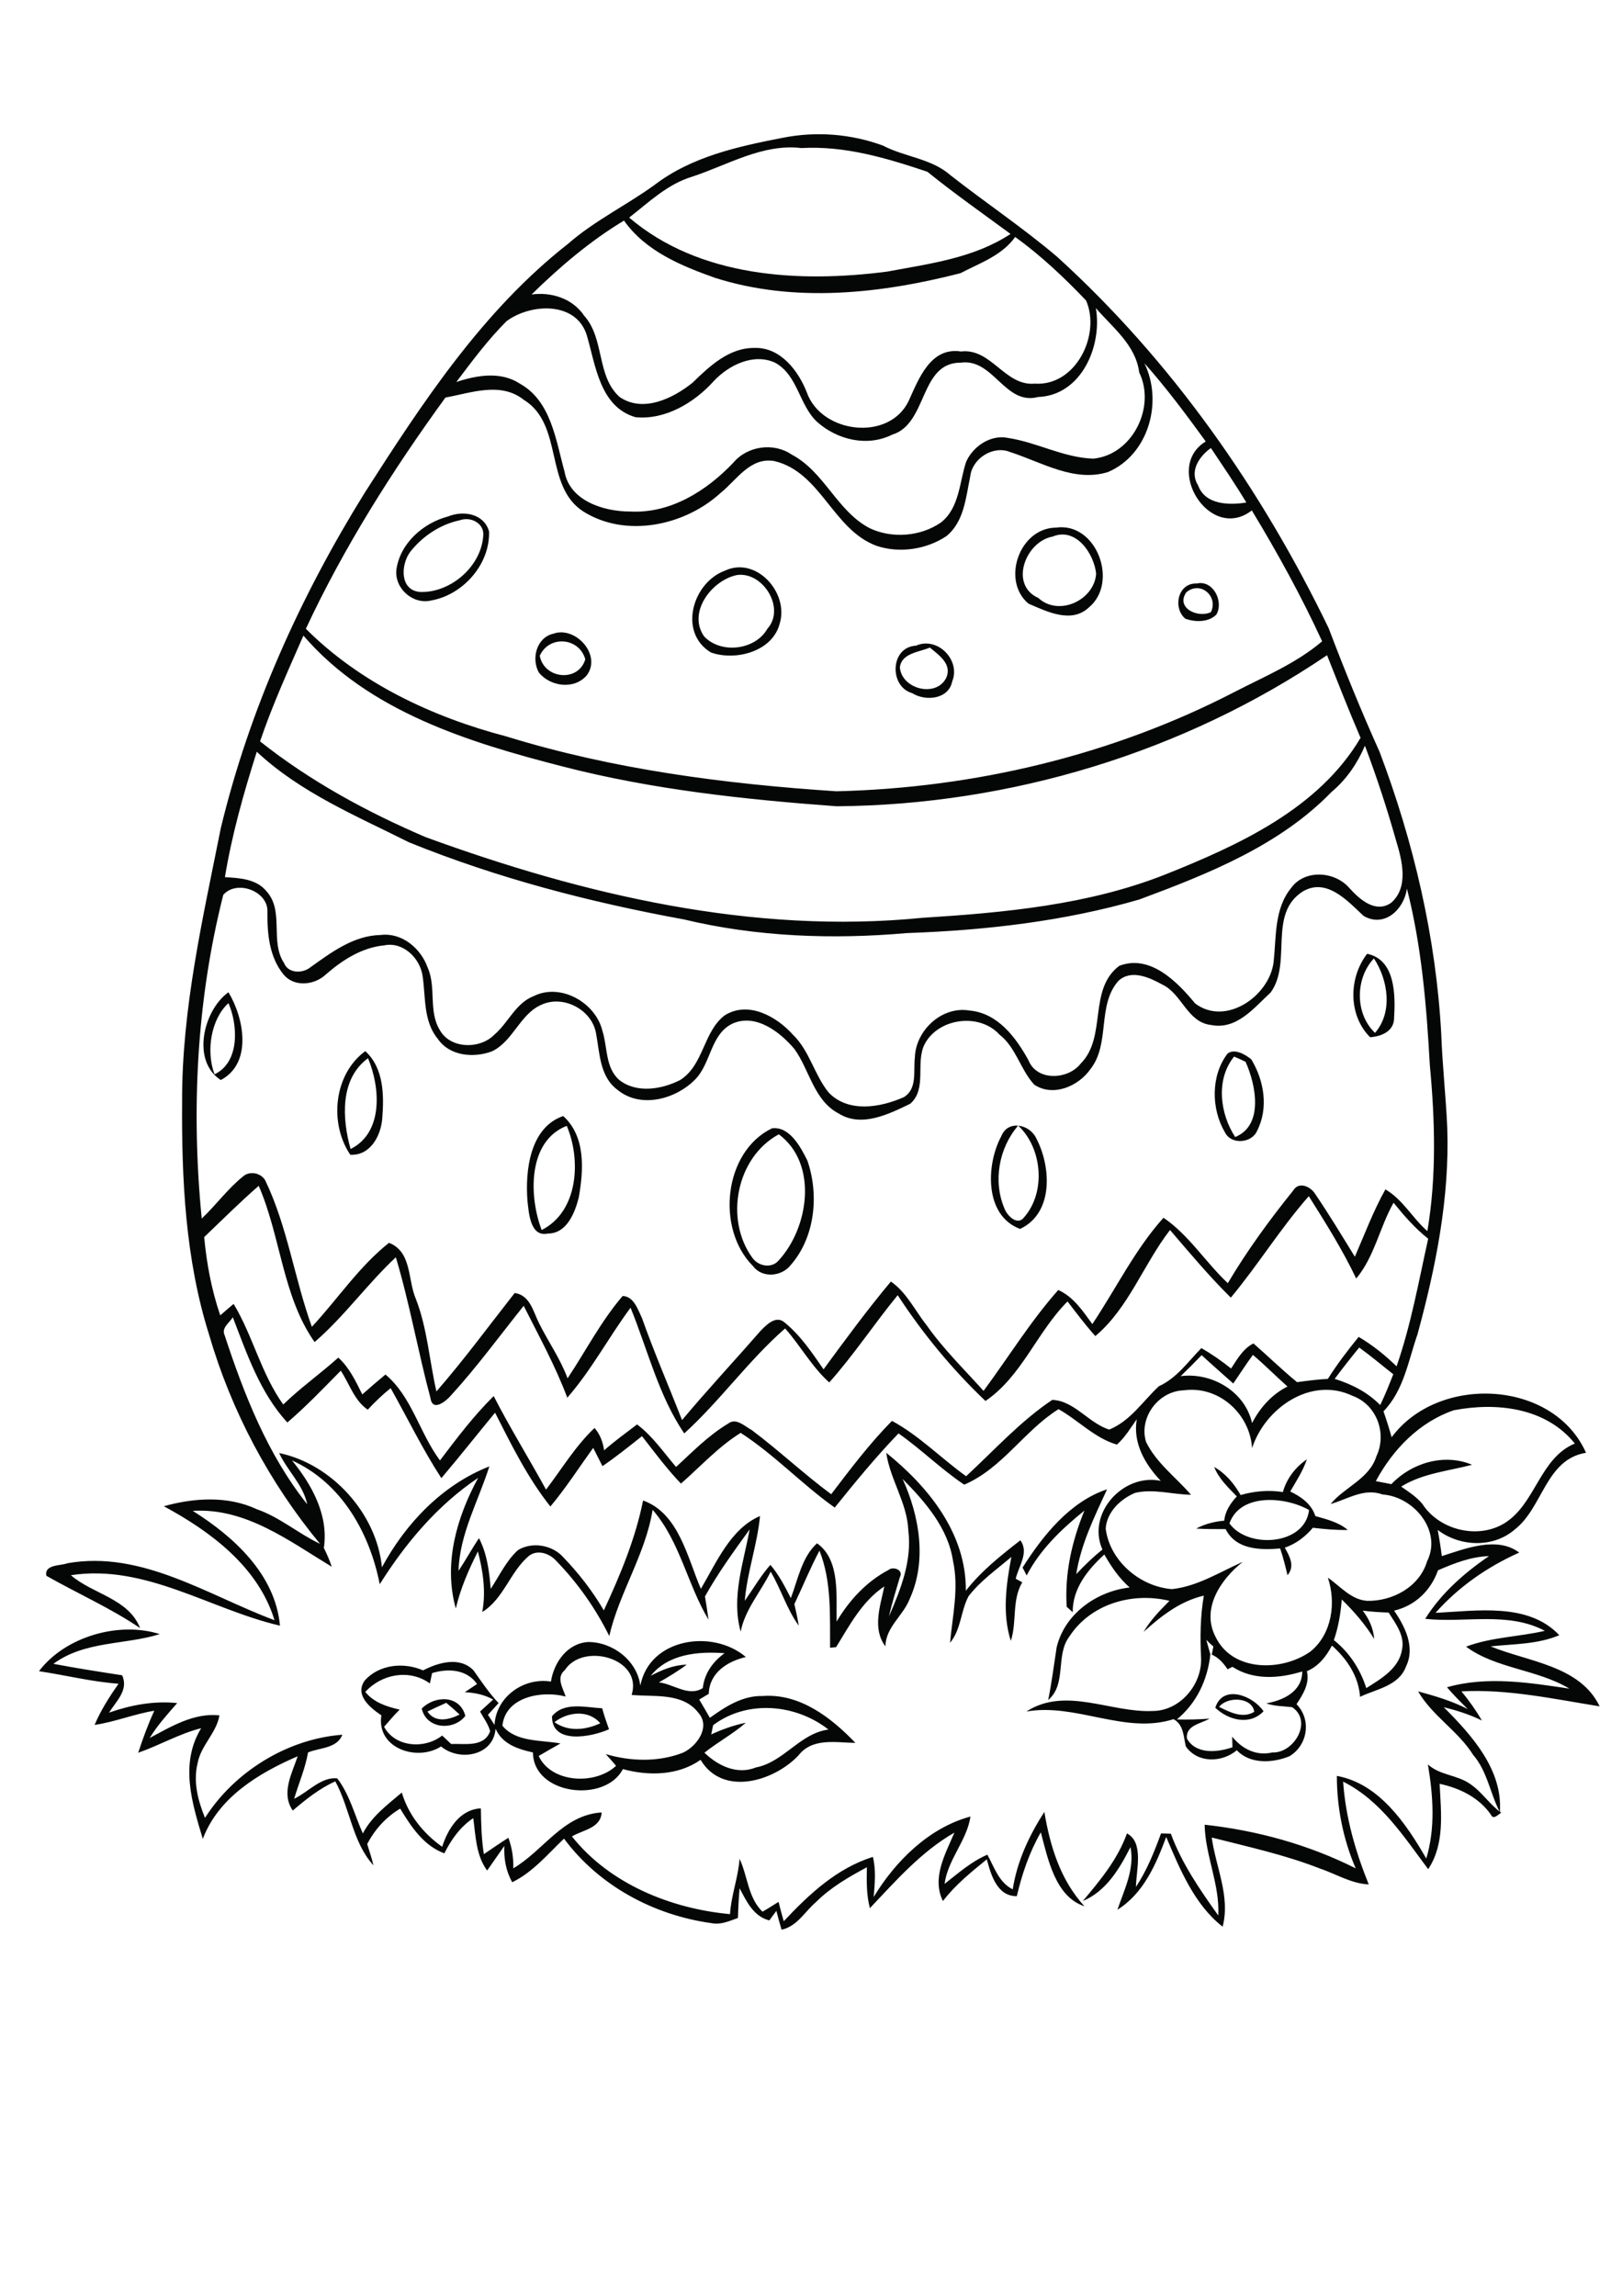 <?xml version="1.0" encoding="utf-8"?>
<!-- Generator: Adobe Illustrator 21.0.2, SVG Export Plug-In . SVG Version: 6.00 Build 0)  -->
<svg version="1.2" baseProfile="tiny" id="Layer_1" xmlns="http://www.w3.org/2000/svg" xmlns:xlink="http://www.w3.org/1999/xlink"
	 x="0px" y="0px" viewBox="0 0 595 842" overflow="scroll" xml:space="preserve">
<path fill="#050706" d="M523.8,647.1c4.4,4,10.7,3.8,15.4,7.1c4.4,2.9,7.2,7.6,11.5,10.6c-1.1,0.6-2.9,2.8-3.8,0.7
	c-4.4-6.3-11.4-9.7-18.8-11.3c0.5,10.5,2,22-4.2,31.3c-9-12-17.3-25.1-31.2-32.1c0.9,13.1,4.5,25.6,9.4,37.7
	c-6.5-0.3-12.1-3.9-18.1-5.9c-12.8-5-26.2-7.9-39.5-11.3c1.5,10.9,6.9,21.6,4,32.7c-10.3-8-15.7-21.1-20.7-32.9
	c-3.7,9.9-8.2,20.6-17.9,26.7c2.5-7.4,6.4-14.9,4.8-23c-4,7.9-8.9,16.2-17.5,19.8c6.4-7.6,12.8-15.3,16.2-24.8
	c6.3,3.3,3.4,13.5,3.3,19.6c4-6,6.7-12.8,9.2-19.6c0.9,0,2.7,0.1,3.6,0.1c4,10.9,10.7,20.6,17.4,30c0.6-11.4-4.8-22-5-33.3
	c19.2,2.1,38.1,7.3,55.4,16c-4.6-10.7-6.9-22.3-6.9-33.9c15.5,2.8,25.4,17.5,32.8,30.3C526.6,670.3,525.7,658.5,523.8,647.1
	 M203.4,631.6c5.1,3.6,11.4,2.9,16.8,0.4C215.9,626.9,208.2,627.8,203.4,631.6 M202.5,629.4c4.5-5.4,12.3-3.2,18.4-2.9
	c0.7,2.6,1.6,5.2,2.5,7.7C216.9,637.1,202.3,639.9,202.5,629.4 M156.8,627.7c2.9,4.3,8,3,11.8,1.1c-1.6-1.5-3.2-2.9-4.9-4.3
	C161.4,625.5,159.1,626.6,156.8,627.7 M154.7,626.6c4.9-4.9,14-5,16,2.7C166.3,634.9,156.4,634.1,154.7,626.6 M447.2,626
	c3.9,1.9,8.6,4.4,12.9,1.8C459.3,622.3,450.2,622.1,447.2,626 M445.8,626.3c2.8-8.8,13.9-4.4,17.7,1.3
	C458.4,633,450.5,630.8,445.8,626.3 M261.6,632.7c-0.2,0.8-0.5,2.5-0.7,3.4c4.1-1.9,8.3-3.4,12.7-4.3c-4.7,4.1-10.3,7.1-15.2,11
	c5,4.8,12,8.2,18.9,5.4c10.3-2,16.1-12.5,26.6-13.9C291.9,624.9,274.1,623.3,261.6,632.7 M158.5,613.6c-0.2,0.9-0.6,2.8-0.8,3.8
	c-7.5-5.4-17.7-3.5-23.7,3.1c3.1,3.9,7.9,5.4,12.6,6.5c-2,2-3.9,4.2-5.7,6.3c4.1,7.6,15,8.2,21.3,3.2c1.1,1,2.2,2.1,3.3,3.1
	c5.1-0.2,12.1,1.3,14.3-4.7c-0.7-2.6-2.4-4.8-3.7-7.2c1.6-1.5,3.2-2.9,4.8-4.4c-3.2-1.8-6.7-2.5-10.4-2.7c1.5-1,3-2,4.5-3
	C171.2,612.2,164.4,611.8,158.5,613.6 M207.2,612.5c-3.3,2.7-0.7,6.6,0.3,9.7c-8.6-2.3-22.1,0-23.2,10.7c5,6.1,14.2,5.2,21.3,6.5
	c-2.7,1.5-5.3,3-8,4.6c4.7,10,20.8,10.7,28.4,3.6c-1.3-1.5-2.5-2.9-3.8-4.3c9.1,2.7,19.3,3,28.3-0.5c5.1-2.3,10.2-9.4,5.8-14.5
	c-5.8-7.7-16.3-5.9-24.6-6.7C235.9,608.1,213.8,602.2,207.2,612.5 M238.7,614.6c4.1-2.2,8.5-4,13.2-4.1c-3.2,2.4-6.7,4.5-10.2,6.5
	c5.4,0.6,10.9,5.4,16.1,2.1c0.6-5.4,3.7-9.7,8-12.8C256.2,605.6,245.2,606.5,238.7,614.6 M215.8,602.2c9,0,17.9,6.8,19.1,16
	c3.3-17.4,26.5-20.9,38.7-10.5c-6.8,1.6-13.4,5.8-13.6,13.5c-1.2,0.7-2.3,1.4-3.5,2.1c1.3,2.2,2.6,4.4,3.9,6.7
	c5.7-4.1,12-8.2,19.4-8c13.6-1,25.1,7.9,34,17.2c-7.2-0.1-15.8-2-20.9,4.6c-9,9.5-27.8,15.2-35.9,1.6c-8.2,5.8-19.1,6-28.5,3.4
	c-6.5,12.6-32.9,9.5-33-6.1c-5.5-1.2-11.3-3.1-13.7-8.7c-0.8,10-13.3,12.1-20,6.5c-8.9,5.7-23.8,0.6-21.9-11.4
	c-4.1-2.8-9.9-7.4-6.1-12.8c5.3-5.9,14.3-6.8,21.4-3.7c5.6-2.9,13.5-5.2,18.5,0c2.9,4.1,5.7,8.3,9.2,12c-1.3,1.4-2.6,2.9-3.9,4.3
	c0.6,0.9,1.8,2.8,2.4,3.7c0.6-10.4,10.8-17.5,20.7-15.9C203.2,609.6,208.2,602.6,215.8,602.2 M14.3,612.9
	c9.5-12.6,29.2-18.4,44.3-13.6c-12.6,4-27.5,2.4-39,10.9c8.4,1.6,16.8,2.9,25.2,4.2c2.5,5.4-2.2,9.5-4.8,13.7c8-2.8,16.5-4.4,25-3.5
	c-3.6,4.1-7.2,8.1-10.1,12.8c7.9-4.2,16.2-9.3,25.6-8.3c-1.1,6.5-6.8,11-8,17.5c-1.7,6.8,0.1,13.7,2.7,20.1
	c10.8-17,30.3-29,50.4-30.5c-2,5.1-8.3,4.7-12.6,6.5c-1,5.8-3.4,11.3-5.1,17c5.2-2.5,9.9-8.1,15.8-7.5c4.5,5.8,6.4,13.5,9.4,20.2
	c3.3-6.3,9-10.5,14.3-15c2.4,8.2,7.9,15,14.8,19.9c2.1-6.6,6.5-13.7,14.2-14.1c0.1,5.6,0.2,11.2,1.1,16.8c3-2,5.9-4.1,9-6
	c1.3,3.6,1.9,7.3,1.8,11.2c11.2-6.6,18.2-19.6,32.4-20.5c-0.3,5.8-6.9,6.4-10.9,8.8c13.8,17.4,36.3,26.5,58,28.5
	c0.4-6.9,3-13.4,3.5-20.3c3,6.4,3.1,14.3,8.4,19.4c2-1.1,3.9-2.4,5.9-3.6c0.6,2.4,1.2,4.7,1.9,7.1c9.3-9.9,19.4-19.4,32.7-23.6
	c1.2,4.8,0.7,9.8,0.3,14.7c8-13.2,20.3-25.4,35.5-29.5c-1.3,8.8-8.3,15.7-9.5,24.7c5-3.9,9.8-8.2,15.7-10.7
	c2.5,4.5,4.2,10.2,9.3,12.7c1.6-10.3,6-19.7,11.6-28.4c2.1,12.6,5.9,25,14.7,34.6c-10.7-3.5-13.4-17.4-16-27.1
	c-4.2,7.3-6.9,15.3-8.8,23.4c-7.2,0.1-9.5-7.8-11-13.5c-5.8,4.7-11.6,9.4-16.1,15.3c-4.2-8.5,0.9-17.3,4.2-25.1
	c-12.2,7-21.5,17.7-31,27.7c-1.3-4.9-1.2-10-1.1-15c-6.7,3.6-13.3,7.4-18.7,12.8c-4.1,3.5-6.9,8.9-12.6,10.1
	c-0.7-2.3-1.3-4.6-1.9-6.9c-0.9,1.2-1.7,2.3-2.6,3.5c-5.8-1.5-8.3-6.9-10.9-11.8c-0.3,3.6-0.5,7.3-0.6,10.9
	c-3.1,1.1-6.3,2.6-9.7,1.9c-21.1-2.9-41.3-13.7-54.1-31c-6,5.7-11.4,12.3-19,16c-2.3-4.1-3.1-8.6-2.9-13.3c-2.1,3-4.2,6-6.3,9
	c-4.1-5.5-4.2-12.7-5.1-19.2c-4.8,3.2-8.1,7.9-10.6,12.9c-7.6-2.8-12.2-9.8-16.2-16.4c-5.2,3.1-9.3,7.6-12.1,13
	c0.8,2.6,1.7,5.2,2.3,7.8c-7.7-8.4-8.6-20.9-14-30.8c-5.8,2.6-10.8,6.6-15.6,10.7c-4.4-6.3-0.3-13.6,1.8-19.9
	c-14.2,6.1-29.1,15.1-34.8,30.3c-4-13.2-8.5-27.7-0.6-40.6c-8,2-15.3,6.3-23.1,9c1.7-5.2,3.6-10.4,5.9-15.4
	c-7.4,1.2-14.4,4.1-21.9,5.2c2.3-5.4,5.4-10.3,8.8-15.1C33.8,616.8,24.2,614.4,14.3,612.9 M451,558.7c6.7,9.4,27.7,8.1,29.2-4.9
	C471.7,548.9,455,547.4,451,558.7 M470.6,547.2c1.4-5,4.6-9.1,8.8-12c-1.4,4.2-3.9,8-6.1,11.8c4,1.9,7.8,4.6,9.2,9
	c4.1,1.2,8.5,2.2,11.9,5.1c-4.3,0.1-8.5-0.3-12.8-0.8c-2.8,3.3-6.2,5.9-10.3,7.3c1.8,3.2,3.8,6.8,1,10.1c-0.8-3.3-1.6-6.6-2.7-9.8
	c-7.3,0.6-16.2,0.5-20-7.1c-3.6,0-7.2,0-10.8-0.2c3.2-1.7,6.7-2.6,10.3-2.9c0.3-3.5,2.3-6.4,4.6-8.9c-3.2-3.3-6.6-6.5-8.3-10.8
	c4.2,2.4,7.3,6.1,9.7,10.3C460.3,546.8,465.5,546.4,470.6,547.2 M276,461.3c2.2,3.1,7,4,9.6,1c11.1-12,14.6-35.5,0.1-46.3
	C270.1,424.4,265.7,447.2,276,461.3 M283.2,413.8c6.4-0.8,10.5,6.8,13,11.9c4.3,12.5,2.8,28-6.1,38.2c-3.3,4.3-10.5,5-13.9,0.4
	C262.6,450.7,265.4,422.4,283.2,413.8 M373.5,412.8c-7.1,8.2-9.3,20.5-5,30.5c1,2.6,4.8,6.4,7.2,3.1
	C383.8,437.1,382.3,421,373.5,412.8 M367.3,416.7c2.4-6.1,10.4-4.4,12.8,0.7c5.5,10.4,6.5,27.5-5.9,33.3
	C361,445.8,361.7,427.1,367.3,416.7 M198.7,451.1c13.5-6.8,14.5-25.8,9.2-38.2C193.5,418.5,194,438.8,198.7,451.1 M193.5,440.5
	c-0.9-11.2,0.9-27,13.1-31.2c8.3,7.5,7.5,19.8,5.7,29.9c-1.4,5.6-4.4,13.2-11.3,13.2C194.5,453.8,194,444.9,193.5,440.5
	 M452.7,387.5c-6.8,8.4-5.2,20.9,0.4,29.5c10.6-4.3,7.6-19.2,3.8-27.6C455.5,388.7,454.1,388.1,452.7,387.5 M450.3,386.4
	c2.5-2,6.5,0.3,8.7,2.1c4.7,7.7,6.4,17.8,2.2,26.1c-1.9,4.7-9.6,5.4-11.9,0.6C444.3,406.7,444.1,394.5,450.3,386.4 M128.6,421.4
	c12.1-6,10.9-22.6,6.4-33.3C124.6,395.7,125.5,410.3,128.6,421.4 M128.5,423.5c-7.8-11.5-6.1-29.5,5.5-38c6.9,6.3,6.9,16.4,6.2,25
	C139.6,416.8,135.7,423.9,128.5,423.5 M78.7,394c9.6-4.6,8.4-18.7,5.1-26.1C77.4,373.7,75.5,385.5,78.7,394 M81,396.1
	c-10.9-7-6.4-25.6,2.8-32.2C89.5,373.3,92.7,389.9,81,396.1 M504.4,378.8c6.6-7.6,4.8-19.4-0.4-27.3
	C497.1,358.8,497,371.8,504.4,378.8 M501.5,349.8c10.4,2.1,10.4,15.2,9.9,23.5c0,4.9-4.6,6.8-8.8,7.1
	C494.5,372.3,494.7,358.6,501.5,349.8 M330.1,244.7c0.6,8,13.1,11.2,16.9,4.1c2.5-5.1-2.5-8.5-5.9-11.3
	C337.1,239.2,330.8,239.5,330.1,244.7 M336,236.8c7.9-3.5,16.5,5.3,13.3,13.1c-1.3,6.6-9.8,7.4-14.7,4.3
	C326.1,251.8,326.5,237.3,336,236.8 M198,240.5c1.6,8.6,14.2,9.8,16.7,1.3C212.5,233.8,201.5,232.8,198,240.5 M203,232.4
	c8-2.9,17.8,7.7,12.3,15.2c-4.5,5.4-13.3,4.3-17.6-0.9C194.8,241.6,196.8,233.8,203,232.4 M435.2,217.2c-4,5.7,4.1,9.6,9,7.3
	C447,218.7,440.4,212.9,435.2,217.2 M439,214c6-1.4,10,6.6,7.2,11.4c-2.9,2.9-7.8,2.8-11.4,1.5C430.1,222.9,432.1,213.7,439,214
	 M270.3,210.9c-9.2,1.9-18.2,13.7-12,22.5c6.1,6.5,18.7,5.1,23.2-2.8C288.3,223,279.8,209.5,270.3,210.9 M265.9,209.3
	c11.5-5.4,23.4,8,20.2,19.1c-2.5,10.6-16.3,14.1-25.3,10.9C248.7,232,254,213.7,265.9,209.3 M386.1,196.8c-9.9,1.8-16,17.7-5.2,22.5
	c7.4,6.9,20.5,0.9,21.2-8.9C401.3,203,394.7,193.2,386.1,196.8 M387.4,193.5c14.9-2.1,23.1,20.2,12,29.3c-6.4,6-15.3,1.5-22.1-1.4
	C367.2,213,373.9,193.6,387.4,193.5 M168.7,190.8c-7.2,1.5-13.8,5.9-18.3,11.7c-3.4,4.7-3.8,14,3.7,14.6
	c11.3,0.4,22.8-9.6,23.2-21.2C177.3,191.7,172.5,189.4,168.7,190.8 M164.4,189.4c5.6-2.3,13.2-1,15,5.5c0.4,12-9.5,23.2-21.1,25.3
	c-6.7,1.7-13.6-4.3-12.9-11.2C146.7,199.3,155.2,191.8,164.4,189.4 M442.5,601.4c0.5,1.8,1,3.5,1.5,5.3c-1,9.3-5,17.9-12.3,23.9
	c4,0.1,8,0,12-0.3c-3.2,1.9-8.8,2.4-8.3,7.3c3.3,5.9,11.2,5.1,16.7,3.2c0-1-0.1-2.9-0.1-3.9c3.6,4.5,8.9,7.2,14.7,5.8
	c7.9,0.4,15-11.4,7.3-16.6c-3.2-0.4-6.4-0.3-9.5-1.4c6.2-1.1,13.2-4.3,13.2-11.7c-8.4,2.6-17.9,3.3-25.6-1.7
	c-0.4,0.2-1.4,0.7-1.8,0.9c-1.5-2.3-3.3-4.3-5.8-5.4c0.2-0.8,0.5-2.3,0.6-3C444.5,603.4,443.2,602.1,442.5,601.4 M492.2,586.6
	c-0.4,5-1.2,10.1-2.9,14.9c5.7,4.5,9.7,10.7,11.9,17.6c5.4-3.4,12-7.2,13.1-14.1c1.1-5.1-2.3-9.5-4.9-13.6c-3.2-0.1-6.3-0.3-9.5-0.7
	c2.3,3,3.9,6.5,4.2,10.4C500.8,595.7,496.7,591,492.2,586.6 M533.3,517.2c-12.6,4.3-22.4,14.4-28.6,26c1.9,0.4,3.8,0.7,5.7,1.1
	c7.4-7.8,19.4-11.4,29.6-7.1c-8.7,2.3-18.1,3.1-26,8c2.7,1.9,5.7,3.8,7.8,6.4c6.2,9.6,20.5,13.1,30.3,6.9
	c11.3-7.2,12.7-23.7,25.6-29.1C567,516.2,549.1,514.2,533.3,517.2 M420.4,528.8c3.8,7.8,11,13,16.5,19.4c-6.8-0.1-13.8-2.3-20.5-0.7
	c-5.3,2.2-10.4,7-10.8,13.1c1.5,11.9,12.6,21.3,24.3,22.2c9.4-1,17.6-6.3,26-10c-8,6.3-15.4,17.1-10,27.5
	c6.2,12.9,24.3,12.8,34.8,5.4c7.9-6.4,9.5-17.9,6.4-27.1c4.5,3.1,8.5,8.1,14.4,8.5c9.3,0.2,19.2-5.1,22-14.5
	c5.6-11.2-4.9-23.7-16.3-24.5c-6.8-2.5-12.8,1.7-19.1,3.5c5.2-6.3,14.2-9.2,16.8-17.5c4-8.4,0.1-19-8.8-22.2
	c-15.1-7.2-32,4.4-36.8,19.2c-0.8-12.7-12.3-23-25.1-21.2C424.9,510.2,417.7,519.9,420.4,528.8 M433.1,504.7
	c11.4-1.5,23.6,5.6,26.2,17.2c2.9-5.6,7.2-10.5,13-13.4c-4.3-3.8-8.3-7.9-12.7-11.6c-2.5,3.4-4.8,7-7.2,10.5
	c-3.9-3.5-7.8-6.9-11.6-10.4C438.3,499.6,435.7,502.2,433.1,504.7 M489.6,505.7c6.2,1.9,12.1,4.9,16.7,9.6c1.8-3.7,3.3-7.5,4.8-11.3
	c-4.2-3.3-8.2-6.7-12.5-9.8C495.5,498,492.5,501.8,489.6,505.7 M74.9,453.7c0.9,9.7,2.7,19.4,5.9,28.7c1.6-1.4,3.2-2.8,4.9-4.2
	c7.1,11.8,10.1,25.6,18.2,36.9c6.4-6.2,13.6-11.3,20.2-17.2c4.1,3.7,6.4,8.7,8.8,13.5c2.8-2.5,5.6-4.9,8.5-7.3
	c9.7,8.1,12.5,21.5,20,31.5c6.2-8.2,12.4-16.4,19.7-23.6c6,11.7,12.9,22.8,19.2,34.3c5.8-7.6,10.8-16,17.8-22.6
	c2,2.3,3.1,5.2,3.5,8.2c3.9-3.4,8-6.4,12.1-9.5c5.7,4.3,9.7,10.2,14.3,15.6c6.1-5.6,11.9-11.6,19.1-15.9c2.9-2.3,6.1,1,8.7,2.4
	c10,7.5,19.1,16.1,29.1,23.5c7.1-9.3,14.1-18.6,22.3-26.9c10,5.4,18,13.7,27.2,20.3c10.3-9.5,19.8-20.1,31.6-28
	c8.1,0.3,13.3,8.5,20.9,10.9c7.8-3.2,12.3-10.4,18.2-15.9c6.6-3,10.7-9,15.6-14c3.8,2.2,7.4,4.7,10.9,7.5c2.3-3.5,4.4-7.3,8.2-9.2
	c5.4,4.7,10.5,9.7,16,14.2c3.7-0.5,7.5-1,11.3-1.2c3.4-5.4,7.3-10.5,11.3-15.4c5.1,3,9.7,6.7,13.9,10.8c5.3-15.2,8.1-31.1,11.6-46.8
	c-4.8-3.8-8.8-8.4-12.7-13.2c-5.1,9-7,19.8-13.7,27.8c-5-10.5-11.2-20.4-17.4-30.2c-10.4,11.8-18.6,25.2-28.6,37.2
	c-7.9-7.8-15.1-16.4-22.3-24.8c-9.7,12.5-15.2,28.7-27.4,38.9c-3.6-4-6.9-8.4-10.2-12.7c-11.2,11.2-16.8,27.5-30.1,36.5
	c-12.2-11.6-23-24.7-32.2-38.8c-8.6,10.5-16.1,21.9-25.1,32c-6.4-5.7-10.5-13.4-16.2-19.8c-13.4,11.7-23.8,26.5-37,38.5
	c-9.4-13.8-13.4-30.7-19.7-46.1c-8,10.8-14.3,22.8-23.2,33c-4.4-11.7-10.4-22.6-16-33.7c-8.8,11-17.2,22.5-26.7,32.9
	c-1.9,2.2-6.8,6.1-7.5,0.9c-4.6-17.1-7.6-34.6-12.7-51.6c-10.5,9.8-18.9,21.7-29.8,31.1c-11.8-16.8-12.4-38.7-20.5-57.3
	C87.9,441,81.5,447.4,74.9,453.7 M81.9,328.2c-9.8,38.7-11.8,79.1-7.9,118.7c5.2-4.9,9.5-10.9,15.1-15.4c2.4-2.2,6.6-1.4,8.2,1.4
	c8.2,17.1,10.7,36,17.1,53.7c9.5-10.2,17.3-22.1,28.3-30.8c8.5,3.3,6.8,13.7,9.9,20.7c4.2,10.9,4.9,22.5,7.5,33.8
	c10.1-11.6,19.2-24,28.7-36.1c5.7,0.8,6.8,6.9,9,11.2c3.4,6.8,7.8,13,10.4,20.1c6.7-10.1,12.3-21,20.2-30.2c4.1,0.1,5.6,5,7.1,8.1
	c4.5,12.7,9.8,24.9,14.7,37.4c9.3-11.1,19.1-21.6,28.6-32.5c2.2-2.3,5.8-6.1,9-3.3c5.8,4.7,10.1,11.1,14.3,17.2
	c8-10.9,16-21.8,24.7-32.2c5.8,4,8.8,10.6,13.1,16c6.1,8.7,13.8,16.2,20.9,24.1c9.1-12.3,17.2-25.5,27.4-37c5.6,2.5,9,7.7,12.5,12.5
	c8.7-13,15.6-27.3,26.1-39c9.3,6.3,15.4,16.3,23.6,24c7.1-12,15.3-23.2,24-34c2-3.4,6.3-1.5,8,1.2c5.1,7.5,9.8,15.3,14.6,23.1
	c3.6-8.3,6.8-16.8,11.2-24.7c6.4,3.7,9.9,10.5,15.4,15.3c3.4-20.1,2.8-40.7,0.9-60.9c-1.2-21.7-3-43.6-8.4-64.7
	c-1,7.5-8.2,14.5-15.9,10c-5.9-5.5-13.6-14.2-22.4-8.9c-12.8,8.3-3.7,26.1-11.7,37c-6.1,5.6-12.4,13.8-21.9,11.9
	c-8.7-1-10.6-11.4-17.8-14.8c-4.7-2.6-11.4-5.7-16.1-1.4c-8,9-2.9,23-10.3,32.4c-4.4,6.3-13.7,10.3-20.6,5.7
	c-5.1-5.5-6.7-13.7-12.8-18.4c-7.3-8-22.3-6.1-27.4,3.5c-3.5,6.8,1,16.4-5.3,21.9c-7.9,3.8-17.8,8.8-26.2,3.6
	c-9.2-4.8-10.7-16-16.3-23.7c-5.3-6.3-14.2-13.1-22.7-9.3c-8.1,3.9-7.8,14.5-13.7,20.5c-7.2,7.3-20.1,10.8-28.6,3.7
	c-6.5-4.9-6.4-13.6-7.8-20.9c-1.7-8.5-11.9-13.8-19.8-10.3c-8.1,3.4-10.5,13.5-18.4,17.2c-6.7,2.5-15.5,1.7-19.8-4.6
	c-5.4-6.5-4.4-15.4-5.6-23.2c-1-6.5-7.2-12.5-14-11.1c-8.3,0.8-15.4,5.4-21.5,10.7c-4.1,3.9-11.5,4.7-15.4,0.1c-5.3-6.4-6.1-15-6-23
	C98.5,326.8,86.8,322.5,81.9,328.2 M488.5,290.4c-19.1,19.7-45.3,30.1-70.6,39.5c-27.6,8-56.5,11.3-85.2,12.3
	c-27.3,2.4-55.1,1.4-81.8-5c-34.4-6.3-68.4-15.1-100.9-28.3c-19.3-9.7-39.8-18.2-55.8-33.2c-4.8,15.1-9.1,30.3-11.7,46
	c5.3,0.3,11.5,0.6,15.2,5.1c6.7,7.3,1.2,18.4,6.5,26.4c1.5,3.8,6.7,3.9,9.6,1.6c7.7-5.5,15.9-11.7,25.8-11.9c7.8-1,14.8,4.9,17.3,12
	c3.2,7.2,0.2,15.9,4.4,22.8c3.8,7,14.7,7.2,20,1.8c5.2-4.4,7.8-11.6,14.5-14.2c9.9-4.9,22.7,2.4,25.2,12.8c1.9,6,1,13.5,6.2,18
	c6.4,5,15.6,3.4,22.3,0c8.7-5.5,8.4-17.6,16.3-23.7c8.7-5.5,19.1,0.4,25.1,7.1c6.1,5.9,7.8,14.7,13.1,21.2
	c7.2,7.5,18.9,5.5,27.5,1.7c5.1-3,3.5-9.7,4.1-14.6c0.3-9.9,9.9-18.9,20-17.2c10.4,0.9,17.1,9.9,21.7,18.3
	c3.1,7.7,14.5,7.1,19.1,1.2c9.8-9.8,2.6-27.2,14.2-35.9c11.3-4.3,21.2,5.8,27.8,13.8c11.2,8.5,27.3-2.7,28.8-15.2
	c1-9.2,0.2-19.5,6.4-27.1c5-7,16.1-6.2,21.4,0c3.7,4.1,9.6,9.4,15.3,5.4c6.6-5.7,4-15.7,1.8-22.9c-3.3-11.7-7.1-23.3-11.4-34.7
	C498,279.8,494,285.8,488.5,290.4 M111.3,233.1c-5.6,12.8-11.4,25.5-15.9,38.8c18.4,14.6,39.2,25.9,60.7,35.1
	c58,21.2,120.2,35.8,182.3,29.6c30.1-1.9,60.8-4.7,89.1-15.9c27-10.8,56.2-24.1,71.6-50.1c-4.3-10-8.3-20.2-12.3-30.3
	c-52.7,35.7-116.3,54.9-179.9,55.4c-33.8-2.5-67.6-6.1-100.5-14.6C172.1,272.3,135.3,261,111.3,233.1 M439.5,178
	c2.6,7.2,11.4,7.3,17.7,6.3c-4.1-6.8-8.6-13.4-13-20C439.9,167.4,436.2,172.8,439.5,178 M419.8,133.2c6.9,14.1,1.6,33.5-13.3,39.9
	c-12.4,3.9-24.4-3.6-35.9-7.3c-6.2-2.6-14,2.3-14.7,9c-1.6,7.6-2.2,16.5-8.7,21.8c-7.3,4.9-17.2,6.4-25.6,3.6
	c-16.1-5.9-20.4-27-37.5-31.1c-8.9-1.6-13.9,7-19.9,11.8c-13.1,11.9-34.6,16.5-50.2,6.7c-14.5-9.3-7.1-31.9-21.9-41
	c-8.5-6.7-19.3-2.5-28.7-0.8c-19.4,26.7-37.2,54.8-51.2,84.8c20,20,46.5,32.4,73.6,39.5c39.2,12.1,80.1,17.4,121,20.1
	c50.6-1.2,101.3-13.2,146.4-36.6c10.9-5.6,22.4-10.4,31.8-18.4c-7.6-16.5-16.4-32.5-25.8-48c-15.4,11.9-32.6-15.7-16.9-25.3
	C435.1,152,427.9,142.3,419.8,133.2 M185.8,117.8c-6.8,6.8-12.6,14.6-18.4,22.3c7.5-2.5,16.3-4,23.3,0.6
	c11.5,6.4,13.2,20.8,16.4,32.3c1.9,10.7,14.4,14.6,24,14.6c14.8,0.8,28-7.5,37.9-17.9c5.2-6.2,14.8-7.5,21.4-3
	c12,6.3,16.6,20.7,28.6,27c8.2,3.9,18.7,3.1,26.2-2.1c6.8-5.4,6.7-14.7,9.2-22.2c2.5-5.7,9-10.1,15.3-8.8
	c10.7,1.6,20.5,7.3,31.4,7.6c14.3-1.4,23-18.9,16.8-31.6c-1.3-10.1-9.7-16.4-15.9-23.6c2.4,13.9-5.3,32-21.2,32.6
	c-12.2,3.2-16.3-14.2-28.3-12.6c-15.3-0.1-12.1,22.4-25.2,26.4c-9.2,4.6-20.2,1.9-27.6-4.7c-6.6-6.2-7-17.1-15.4-21.7
	c-7.9-3.6-17,0.9-22.5,6.8c-7.1,7.9-17.8,14.3-28.7,13.2c-13-3.8-14.6-18.9-17.8-29.9C211.5,110.4,194.7,111.2,185.8,117.8 M195,108
	c7.3-1,15.1,1.5,19.3,7.8c7.6,8.5,4.4,22.1,13,29.8c8.6,5.9,19.6,0.5,26.7-5.2c6.3-6.1,13.4-12.9,22.8-12.8
	c9.5-0.3,16.1,8.4,19.2,16.4c5.4,15,30.1,18,37.3,3.1c3.7-8.1,8-19.9,19.2-18.2c11.2-1.3,16.1,12.8,27.1,11.8
	c15,1,24.3-17.9,18.8-30.5c-8-8.4-16.6-16.5-26-23.3c-4.8,6.8-13,9.6-20.1,13.3c-29.2,7.5-60.8,11-90,1.7
	c-12.4-4.4-25.5-9.8-33.4-21C216.6,88.3,205.4,97.8,195,108 M253.9,64.8c-9,2.7-15.8,9.3-23.1,15c25.8,22,62.5,24,94.7,19.8
	c15.5-2.9,31.7-4.9,45.2-13.8c-10.2-7.5-20.6-14.8-30.5-22.8C325.3,58,310,53.4,294,54.3C279.8,52.6,267,60.5,253.9,64.8
	 M287.3,50.5c12.2-2.4,24.9-1.4,36.6,2.9c8,4.2,17.8,4.7,24.8,10.9c12.9,10.1,26.5,19.2,39,29.8c42,38.1,75.1,85.4,99.7,136.3
	c5.8,15.3,12,30.5,18.7,45.4c12.5,33.1,20.7,68.1,22.6,103.5c0.4,11.4,1.7,22.8,2.2,34.3c0.9,25.7-4.2,51.1-10.9,75.7
	c-3.4,9.7-5,20.6-12.5,28.3c1.1,3.1,2.1,6.3,3,9.5c17.1-23.1,59.3-21.2,71.3,5.7c-14.8,2.4-15.8,20.1-26.1,28.1
	c-7.9,6.9-20.2,6.4-28.3,0.2c0.6,3.2,1.1,6.4,1.5,9.6c8.8-2.8,20.3-7.4,28.4-1.3c-11.6,5.2-22.2,12.5-30.7,22.1
	c15-0.7,34-3.9,45.4,8.2c-8,3.4-16.8,3.2-25.2,4.1c13.8,5.7,32.8,7,40,22c-16.8-2.7-33.6-6.4-50.7-5.5c2.8,3.4,5.3,6.9,7.5,10.7
	c-4.4-2.2-9.2-3.7-14-4.9c10.3,10.3,21.7,22.9,20.6,38.5c-3.6-6.9-4.6-15-9.8-21c-5.5-8.8-15-14.3-20.2-23.3
	c6.2,1.7,12.4,3.5,18.2,6.5c-2.6-2.6-5.2-5.2-7.6-8c14.7-4.2,30.1-1.7,44.9,0.5c-11.8-7.1-27-7.3-37.9-15.4
	c9.3-3.5,19.4-3.6,28.9-5.8c-13.6-7.2-29.3-2.8-43.9-4.4c5.9-9.4,14.3-16.8,23.4-23c-6.6,0.2-12.7,2.6-18.7,5.2
	c-2.6,7.4-8.4,13-16.1,14.8c4,5.8,7.8,13.4,4.4,20.4c-2.6,7.2-10.8,8.3-16.9,11.2c-0.5-7.5-4.8-13.9-10.3-18.8
	c-2.1,4-4.9,7.6-9.2,9.4c1.1,4.5-1.4,8.5-3.8,12.1c5.6,5.7,4.1,15.1-2.6,19.1c-6.1,2.5-14.4,3-19.3-2.2c-5.5,4.6-14.4,4.8-18.7-1.4
	c-0.9-3.6-0.7-7.9-4.5-10c-17.9,5.7-35.7-6-54-2.8c14.4-9.3,30.9,0.5,46.3-0.2c10,0,18.1-9.6,17.8-19.3c-0.4-7.7-0.3-15.4,1-23
	c-8.7,2-15.7,7.5-22.1,13.3c2.5-4.3,6-7.9,9.5-11.4c-13.6-3.3-29,1.1-36.8,13.2c-5.1,6.9-0.8,17.3-7.7,23.2
	c1.3-6.4,2.1-12.8,3.1-19.3c2.9-12.3,14.6-20.6,26.8-22c-3.9-3.4-6.8-7.7-9.3-12.1c-6.1,5.6-11.7,12.5-11.6,21.2
	c-0.5-0.5-1.6-1.5-2.2-2c-0.8-12.2,1.9-24.1,6.5-35.3c-8.3,6.7-16.2,14.2-21.2,23.8c-0.5-1-1-2-1.5-2.9c7.5-11.8,17.4-24.2,31-28.7
	c-4.6,10-9.6,20.1-11.3,31.1c3-3.2,6.2-6.3,9.6-9c-5.9-13.3,7.7-28.1,21.4-25.2c-5.8-6.1-10.3-13.9-8.8-22.6
	c-2.3,3.2-4.3,6.7-7.3,9.3c-8.2-2.4-14.1-8.9-21.4-13c-12.6,7.9-20.6,21.7-34.6,27.7c-8.5-5.7-15.8-13-24.1-18.8
	c-8.3,8.6-15.9,17.9-23.4,27.2c-12-8.5-22.1-19.4-34.5-27.4c-8.2,5.1-14.7,12.3-21.9,18.6c-5.2-5.4-9.7-11.5-14.3-17.4
	c-4.8,3.8-9.5,7.6-14.5,11c-1.1-2.2-2.3-4.5-3.4-6.7c-5.2,7.2-10,14.7-15.7,21.5c-8.3-10.4-14.3-22.6-20.3-34.4
	c-6.6,8-13,16.1-19.7,24c-6.9-10.6-12.4-22-18.6-33c-3,2.4-5.8,5.1-8.4,7.9c-5-3.4-6.7-9.5-9.9-14.3c-6.4,6.5-12.7,13.1-19.6,19
	c-10-10.9-14.8-25.1-20-38.6c-1.2,2-4.3,3.9-3,6.6c7.2,21.9,15.8,43.8,30.3,62c-1.5-7.2-7.3-12.3-10.3-18.8
	c19.3,4,35.8,22.2,37.7,41.9c8.7-16.1,22.1-30.2,39.4-37c-4,12.7-10.9,24.7-11.3,38.3c2.6-3.9,4.9-8.1,7.5-12
	c3,5.8,3.8,12.3,4.3,18.6c3.2-4.8,5.7-10.3,10-14.2c5.2-3.2,12.7-1.9,16.7,2.7c5.7,5.9,10.7,12.4,14.8,19.4
	c6-12.9,11.6-26.3,14.4-40.3c13.1,4.7,16.2,20.8,21.2,32.4c5.7-9.6,10.9-22.1,21.7-26.7c-1,10.5-4.7,20.5-5.6,31.1
	c3.1-4.4,5.8-9.1,9.4-13.2c3.1,3.6,5.3,7.9,7.5,12.2c2.6-6.8,4-15,9.6-20.1c8.6,6,7,19.3,7.2,28.7c4.6-7.8,11-14.7,19-18.9
	c1.7-1.5,5.7,0,4.2,2.6c-1.4,4.8-2.9,9.5-4,14.4c4.3-9.9,8.5-20.4,7.1-31.5c-0.4-10.1-6.7-18.7-8.1-28.5
	c15.5,12.5,29.4,29.6,29.2,50.6c5.6-7.2,12.8-12.9,20-18.5c3.3,4.5-0.7,9.6-1.7,14.1c0.6,0.3,1.8,1,2.4,1.3
	c-3.9,6.6-1.9,14.5-4.2,21.5c-3.2-10-1.7-20.7,0.2-30.8c-5.4,4.6-11.3,8.7-15.7,14.4c-2.9,5.4-2.7,12.2-6.8,17.1
	c0.9-9.9,3.3-20,1.1-30c-1.8-12.1-10.2-21.7-18.5-30.1c6.2,13.6,9,30,2.6,44c-2.4,6.2-8.8,10.3-8.9,17.4c-4.9-6.5-1.9-14.8-0.4-22
	c-8.2,5.5-12.7,14.2-17.7,22.3c-0.6,0-1.7,0.2-2.2,0.2c-0.1-11.9,0.6-24.3-3.9-35.6c-3.4,6.4-6.1,13.1-9.2,19.6
	c0.6,2.6,1.2,5.3,1.6,7.9c-4.4-6.1-6.5-13.4-10.3-19.8c-3.6,7.4-9.4,13.8-11,22c-3.5-12.6,1-25.1,3.3-37.5c-5.8,8-11.6,16-16.4,24.6
	c0.5,2.8,0.9,5.6,1.3,8.5c-7.8-13-10.4-28.6-20.5-40.3c-2.6,16.3-12.3,30.5-15.9,46.3c-5-10.1-11.6-19.5-19.5-27.6
	c-2.5-2.8-7.1-4.3-10.2-1.6c-6.7,5.8-9.1,15.6-16.9,20.4c1.4-7.4,0.3-15-1.6-22.2c-3.4,6.7-6.4,13.6-8.1,20.9
	c-4.6-16.4,0.3-33.4,8.2-47.9c-14.9,10-26.6,23.9-36.1,39c-3.7-18.8-14-37.2-32.2-45.4c7.3,8.9,13.5,20.1,11.7,32.1
	c1.1,2.2,2.1,4.5,2.9,6.9c-15.7-9.5-31.6-21.7-51-20.5c15,9.4,30.3,23.3,32,42.1c-25.5-5.9-49.3-22.7-76.7-18.5
	c8.1,7,21.1,8.5,25.4,19.4c-10.9-7.4-23-12.7-34.4-19.2c-0.8-4.2,5.1-3.6,7.8-4.6c27.2-4.8,51.5,11.8,75.9,20.9
	c-6-19.6-23.4-32.5-40.6-41.8c11.1-3.1,23.4-3.9,34.1,1.1c8.4,2.9,15.2,8.9,23.2,12.7c-18.6-22.5-32.5-48.6-40.7-76.7
	c-8.7-27.6-10.1-56.9-9.9-85.7c-0.1-33.9,7.6-67,14.2-100.1c10.5-43.6,29.2-85,52.8-123c21.2-33.1,43.3-66.8,74.6-91.3
	c9.6-8.4,21.2-14,31.6-21.5C253.7,57.4,270.8,53.7,287.3,50.5"/>
</svg>
